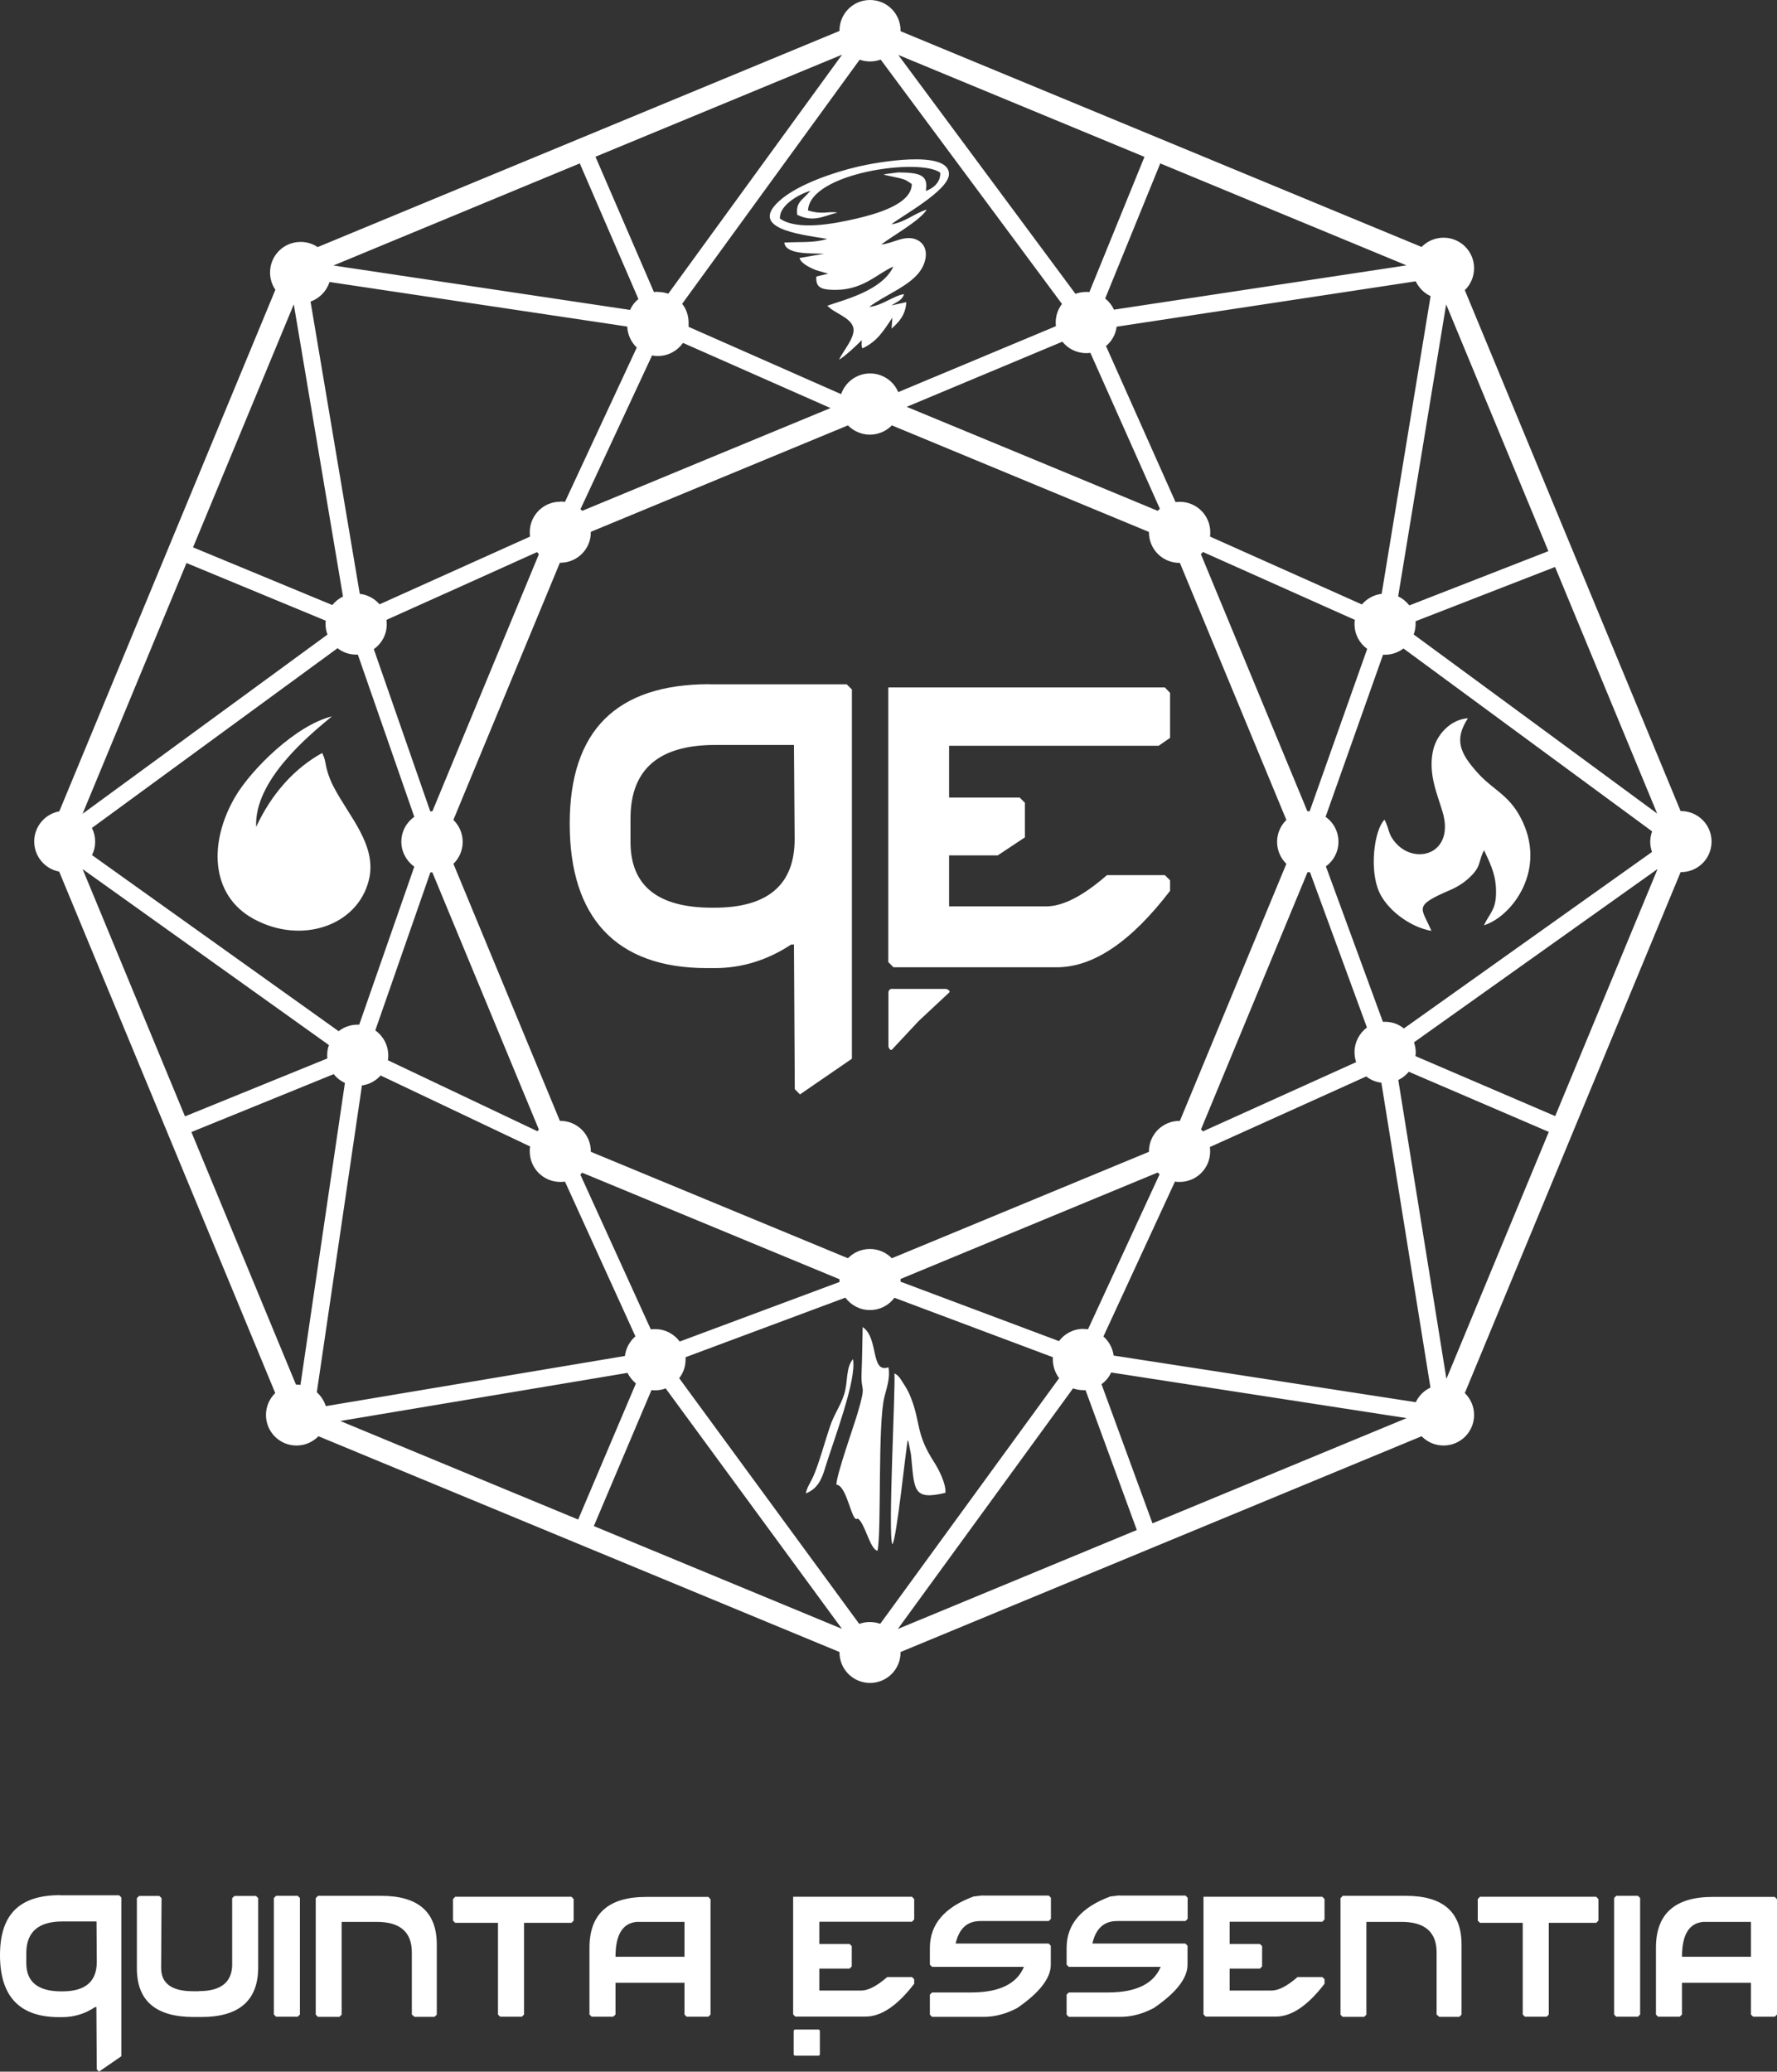 <?xml version="1.0" encoding="UTF-8"?> <svg xmlns="http://www.w3.org/2000/svg" width="193" height="225" viewBox="0 0 193 225" fill="none"><rect x="0" y="0" width="193" height="225" fill="#333333" stroke="none"/><path fill-rule="evenodd" clip-rule="evenodd" d="M97.81 3.39C116.674 11.206 135.537 19.007 154.4 26.822C155.007 26.201 155.851 25.816 156.784 25.816C158.62 25.816 160.1 27.296 160.1 29.132C160.1 30.064 159.715 30.908 159.094 31.515C166.911 50.373 174.714 69.232 182.532 88.091H182.576C184.412 88.091 185.893 89.571 185.893 91.406C185.893 93.242 184.412 94.722 182.576 94.722H182.532C174.714 113.581 166.911 132.439 159.094 151.298C159.715 151.905 160.1 152.748 160.1 153.681C160.1 155.516 158.62 156.997 156.784 156.997C155.851 156.997 155.007 156.612 154.4 155.99C135.537 163.806 116.674 171.607 97.81 179.423V179.467C97.81 181.303 96.33 182.783 94.494 182.783C92.658 182.783 91.177 181.303 91.177 179.467V179.423C72.314 171.607 53.451 163.806 34.587 155.99C33.98 156.612 33.136 156.997 32.204 156.997C30.368 156.997 28.887 155.516 28.887 153.681C28.887 152.748 29.272 151.905 29.894 151.298C22.076 132.424 14.258 113.536 6.426 94.663C4.886 94.382 3.716 93.02 3.716 91.391C3.716 89.763 4.886 88.401 6.441 88.12C14.258 69.232 22.091 50.359 29.909 31.47C29.538 30.938 29.331 30.286 29.331 29.59C29.331 27.755 30.812 26.275 32.648 26.275C33.329 26.275 33.98 26.482 34.499 26.837C53.392 19.007 72.284 11.191 91.177 3.36V3.316C91.177 1.48 92.658 0 94.494 0C96.33 0 97.81 1.48 97.81 3.316V3.36V3.39ZM9.994 89.941C10.216 90.385 10.335 90.888 10.335 91.421C10.335 91.954 10.216 92.428 9.994 92.872L36.779 111.997C37.342 111.553 38.067 111.286 38.837 111.286C38.896 111.286 38.955 111.286 39.015 111.286L44.996 94.13C44.152 93.523 43.59 92.531 43.59 91.421C43.59 90.311 44.138 89.319 44.996 88.712L38.867 71.097C38.867 71.097 38.748 71.097 38.689 71.097C37.919 71.097 37.223 70.845 36.66 70.401L9.979 89.926L9.994 89.941ZM96.878 107.393C96.67 107.393 96.493 107.571 96.493 107.778V113.61C96.493 113.817 96.73 114.158 96.878 113.995L99.617 111.064C99.765 110.901 99.854 110.827 100.002 110.679L103.096 107.793C103.259 107.645 102.919 107.408 102.711 107.408H96.878V107.393ZM46.921 88.105H46.966L58.529 60.188C58.455 60.114 58.381 60.039 58.322 59.965C52.873 62.423 47.425 64.88 41.976 67.322C41.991 67.47 42.005 67.633 42.005 67.796C42.005 68.921 41.458 69.898 40.599 70.505C42.642 76.382 44.685 82.243 46.729 88.12C46.788 88.12 46.847 88.12 46.906 88.12L46.921 88.105ZM49.246 89.053C49.868 89.659 50.253 90.503 50.253 91.436C50.253 92.368 49.868 93.212 49.246 93.819L60.809 121.737H60.854C62.69 121.737 64.171 123.217 64.171 125.053V125.097L92.095 136.658C92.702 136.036 93.546 135.651 94.479 135.651C95.412 135.651 96.256 136.036 96.863 136.658L124.787 125.097V125.053C124.787 123.217 126.268 121.737 128.104 121.737H128.148L139.712 93.819C139.09 93.212 138.705 92.368 138.705 91.436C138.705 90.503 139.09 89.659 139.712 89.053L128.148 61.135H128.104C126.268 61.135 124.787 59.655 124.787 57.819V57.775L110.825 51.987L96.863 46.199C96.256 46.821 95.412 47.206 94.479 47.206C93.546 47.206 92.702 46.821 92.095 46.199L64.171 57.76V57.804C64.171 59.64 62.69 61.12 60.854 61.12H60.809L49.246 89.038V89.053ZM46.966 94.752H46.921C46.921 94.752 46.803 94.752 46.743 94.752L40.762 111.908C41.606 112.515 42.168 113.507 42.168 114.617C42.168 114.794 42.168 114.972 42.124 115.15C47.543 117.725 52.947 120.286 58.366 122.862C58.426 122.803 58.47 122.743 58.529 122.684C54.68 113.373 50.815 104.062 46.966 94.766V94.752ZM63.238 127.362C63.238 127.362 63.104 127.495 63.03 127.569L70.685 144.385C70.848 144.355 70.996 144.355 71.159 144.355C72.255 144.355 73.217 144.888 73.824 145.702L91.177 139.234C91.177 139.145 91.177 139.071 91.177 138.982V138.938C81.864 135.074 72.551 131.225 63.252 127.377L63.238 127.362ZM61.328 128.339C61.165 128.368 61.017 128.368 60.854 128.368C59.018 128.368 57.537 126.888 57.537 125.053C57.537 124.875 57.537 124.697 57.582 124.52L41.339 116.808C40.821 117.385 40.11 117.785 39.311 117.888L34.41 151.209C34.854 151.609 35.194 152.127 35.387 152.719L67.872 147.271C67.976 146.428 68.39 145.673 69.012 145.14L61.357 128.324L61.328 128.339ZM37.475 117.622C36.986 117.4 36.572 117.074 36.246 116.66L20.788 122.951L32.144 150.38H32.189C32.337 150.38 32.485 150.38 32.633 150.41L37.46 117.622H37.475ZM35.55 114.942C35.55 114.824 35.535 114.72 35.535 114.602C35.535 114.217 35.594 113.847 35.728 113.507L8.973 94.396L20.092 121.248L35.55 114.957V114.942ZM155.348 32.151C154.652 31.811 154.089 31.248 153.763 30.553L121.278 35.482C121.175 36.326 120.745 37.066 120.123 37.584L127.675 54.533C127.823 54.518 127.971 54.503 128.134 54.503C129.97 54.503 131.45 55.984 131.45 57.819C131.45 57.982 131.45 58.13 131.421 58.278L147.915 65.65C148.448 65.028 149.203 64.599 150.062 64.495L155.377 32.151H155.348ZM117.977 31.707C118.095 31.707 118.213 31.707 118.317 31.722L124.299 17.038L97.559 5.965L116.807 31.915C117.162 31.781 117.562 31.707 117.962 31.707H117.977ZM120.035 32.418C120.434 32.743 120.775 33.158 120.982 33.632L152.757 28.821L126.016 17.748L120.035 32.418ZM118.436 38.324C118.287 38.339 118.139 38.354 117.977 38.354C116.925 38.354 115.992 37.865 115.385 37.11L98.477 44.186C107.568 47.946 116.659 51.706 125.735 55.48C125.809 55.406 125.883 55.332 125.972 55.258L118.421 38.309L118.436 38.324ZM114.675 35.408C114.675 35.289 114.66 35.156 114.66 35.023C114.66 34.268 114.912 33.572 115.341 33.01L95.649 6.469C95.293 6.602 94.894 6.676 94.494 6.676C94.094 6.676 93.724 6.602 93.368 6.484L74.091 32.995C74.535 33.558 74.787 34.268 74.787 35.038C74.787 35.082 74.787 35.141 74.787 35.186C74.787 35.245 74.787 35.289 74.787 35.349C74.787 35.393 74.787 35.452 74.787 35.497L91.355 42.809C91.799 41.507 93.043 40.559 94.494 40.559C95.871 40.559 97.055 41.388 97.559 42.587L114.69 35.423L114.675 35.408ZM153.763 152.304C154.089 151.609 154.652 151.031 155.362 150.706L150.032 117.592C149.41 117.518 148.848 117.281 148.389 116.911L131.406 124.579C131.421 124.727 131.435 124.89 131.435 125.053C131.435 126.888 129.955 128.368 128.119 128.368C127.956 128.368 127.778 128.368 127.615 128.324L119.842 145.155C120.434 145.673 120.849 146.413 120.953 147.227L153.749 152.289L153.763 152.304ZM117.666 144.34C117.828 144.34 118.006 144.34 118.169 144.37L125.942 127.539C125.942 127.539 125.809 127.421 125.735 127.347L97.81 138.908V138.952C97.81 139.041 97.81 139.13 97.81 139.204L115.015 145.658C115.622 144.844 116.585 144.326 117.68 144.326L117.666 144.34ZM120.686 149.063C120.449 149.566 120.094 150.01 119.635 150.336L125.172 165.449L152.771 154.021L120.671 149.063H120.686ZM117.903 150.987C117.828 150.987 117.754 150.987 117.68 150.987C117.281 150.987 116.896 150.913 116.54 150.794L97.514 176.921L123.47 166.174L117.903 150.987ZM115.045 149.699C114.616 149.137 114.349 148.426 114.349 147.656C114.349 147.567 114.349 147.479 114.349 147.405L97.144 140.951C96.537 141.765 95.575 142.283 94.479 142.283C93.383 142.283 92.421 141.75 91.814 140.936L74.461 147.405C74.461 147.493 74.461 147.567 74.461 147.656C74.461 148.426 74.209 149.122 73.765 149.684L93.324 176.373C93.679 176.24 94.064 176.166 94.464 176.166C94.864 176.166 95.249 176.24 95.604 176.359L115.03 149.684L115.045 149.699ZM142.052 88.105C142.052 88.105 142.185 88.105 142.244 88.105L148.492 70.475C147.648 69.868 147.115 68.891 147.115 67.781C147.115 67.618 147.115 67.47 147.145 67.322L130.651 59.951C130.577 60.025 130.517 60.114 130.429 60.188C134.293 69.498 138.143 78.809 141.992 88.105H142.037H142.052ZM143.991 88.727C144.835 89.334 145.368 90.311 145.368 91.421C145.368 92.531 144.835 93.493 144.006 94.1L150.195 110.975C150.269 110.975 150.343 110.975 150.417 110.975C151.202 110.975 151.913 111.242 152.475 111.701L179.423 92.531C179.304 92.191 179.23 91.821 179.23 91.436C179.23 91.051 179.304 90.651 179.437 90.296L152.431 70.431C151.868 70.86 151.172 71.112 150.402 71.112C150.343 71.112 150.269 71.112 150.21 71.112L143.962 88.742L143.991 88.727ZM142.274 94.737C142.2 94.737 142.126 94.737 142.052 94.737H142.007C138.157 104.048 134.293 113.359 130.443 122.655C130.517 122.729 130.591 122.803 130.651 122.877L147.293 115.357C147.175 115.016 147.115 114.661 147.115 114.276C147.115 113.181 147.648 112.204 148.463 111.597L142.274 94.722V94.737ZM153.571 113.196C153.689 113.536 153.763 113.906 153.763 114.291C153.763 114.424 153.763 114.572 153.734 114.706L168.91 121.219L180.03 94.382L153.586 113.196H153.571ZM153.008 116.408C152.697 116.778 152.312 117.089 151.868 117.296L157.095 149.758L168.214 122.936L153.023 116.408H153.008ZM150.358 89.038C149.247 90.178 148.7 94.485 149.81 96.913C150.654 98.763 153.053 100.673 155.466 101.102C154.4 98.571 153.408 98.423 157.45 96.691C158.457 96.261 159.212 95.729 159.878 95.033C160.856 94.026 160.589 93.464 161.181 92.339C161.744 93.567 162.381 94.752 162.469 96.365C162.603 98.763 161.877 99.015 161.166 100.495C164.187 99.577 168.214 94.382 165.075 88.653C163.802 86.314 162.114 85.722 160.574 84.034C158.546 81.814 157.909 80.334 159.434 78.01C157.539 78.128 155.955 79.831 155.614 81.651C155.14 84.109 156.073 86.166 156.665 88.135C158.042 92.694 153.808 93.982 151.646 91.614C150.713 90.592 150.965 90.178 150.373 89.023L150.358 89.038ZM153.556 68.921C162.366 75.39 171.176 81.873 179.985 88.357L168.895 61.579L153.749 67.47C153.749 67.574 153.749 67.663 153.749 67.766C153.749 68.166 153.674 68.551 153.541 68.906L153.556 68.921ZM157.065 33.069L151.853 64.776C152.327 64.998 152.742 65.339 153.067 65.753L168.17 59.862L157.065 33.054V33.069ZM72.299 150.794C71.944 150.928 71.559 151.002 71.159 151.002C71.026 151.002 70.892 151.002 70.759 150.972L64.496 165.745L91.444 176.906L72.299 150.794ZM69.056 150.247C68.686 149.936 68.376 149.551 68.153 149.107L36.956 154.332L62.794 165.035L69.071 150.247H69.056ZM60.854 54.474C61.032 54.474 61.194 54.474 61.357 54.518L69.16 37.747C68.553 37.169 68.168 36.37 68.124 35.467L35.787 30.627C35.476 31.618 34.706 32.403 33.729 32.758L39.074 64.495C39.933 64.599 40.688 65.013 41.221 65.635L57.567 58.278C57.552 58.13 57.537 57.967 57.537 57.804C57.537 55.969 59.018 54.489 60.854 54.489V54.474ZM63.045 55.303C63.045 55.303 63.178 55.421 63.238 55.48C72.225 51.75 81.213 48.035 90.2 44.319L74.18 37.243C73.572 38.102 72.58 38.664 71.455 38.664C71.233 38.664 71.026 38.65 70.819 38.605L63.045 55.303ZM34.987 81.785C31.952 83.457 29.479 86.24 27.821 89.808C27.584 84.745 33.581 79.845 36.053 77.803C32.1 78.78 27.288 83.576 25.556 86.521C22.654 91.466 22.817 97.239 27.569 99.814C32.737 102.627 38.852 100.554 40.066 95.566C40.984 91.806 37.874 88.638 36.246 85.47C36.068 85.115 36.009 85.026 35.876 84.686C35.328 83.294 35.417 82.924 35.195 82.258L35.061 81.933C35.061 81.933 35.017 81.829 34.987 81.77V81.785ZM8.987 88.372L35.565 68.921C35.431 68.566 35.357 68.181 35.357 67.781C35.357 67.663 35.357 67.53 35.372 67.411L20.255 61.15L8.973 88.372H8.987ZM71.455 31.707C71.855 31.707 72.225 31.781 72.581 31.9L91.459 5.936L64.674 17.023L71.026 31.722C71.159 31.707 71.307 31.692 71.44 31.692L71.455 31.707ZM68.435 33.646C68.642 33.188 68.953 32.788 69.338 32.477L62.971 17.748L36.216 28.835L68.435 33.661V33.646ZM36.098 65.709C36.409 65.324 36.794 65.013 37.253 64.791L31.908 33.054L20.966 59.447L36.083 65.709H36.098ZM90.837 161.245C92.036 161.334 92.51 165.553 93.146 164.916C93.946 165.375 94.479 168.291 95.308 168.424C95.752 166.382 95.308 154.613 96.063 151.683C96.315 150.72 96.7 149.595 96.493 148.5C94.509 149.196 95.471 145.303 93.694 144.133C93.65 145.821 93.65 147.36 93.576 149.048C93.472 151.416 94.153 150.054 93.146 153.474C92.687 155.028 90.896 160.031 90.837 161.23V161.245ZM98.195 150.38C97.884 149.891 97.662 149.403 97.144 149.166C97.263 151.031 96.419 166.796 96.922 167.729C97.396 167.122 98.388 157.293 98.595 156.405C98.61 156.449 98.639 156.493 98.654 156.523L98.936 157.929C99.335 161.763 99.054 163.007 102.682 162.133C102.77 161.127 101.897 159.484 101.453 158.803C99.469 155.724 100.002 154.643 98.995 151.964C98.743 151.298 98.551 150.928 98.21 150.395L98.195 150.38ZM87.535 162.192C88.764 161.704 89.237 160.727 89.623 159.41C90.511 156.493 93.072 149.877 92.643 147.612C91.829 148.574 92.125 150.054 91.681 151.446C91.296 152.674 90.57 153.637 90.141 154.939C89.623 156.464 88.897 159.128 88.29 160.446C87.994 161.067 87.653 161.526 87.52 162.192H87.535ZM87.742 22.855C89.415 23.358 89.874 22.9 90.94 23.092C89.46 23.447 88.364 24.202 86.587 23.329C86.498 22.604 86.632 22.204 87.002 21.775L88.023 20.738C87.194 20.916 84.618 22.145 84.707 23.743C86.646 25.076 90.57 24.306 93.013 23.743C94.834 23.314 99.054 22.248 99.025 19.984C98.477 19.613 98.373 19.51 97.692 19.347L96.137 19.007C96.137 19.007 96.034 18.962 95.974 18.933L97.559 18.725C99.78 18.755 100.89 18.933 100.55 20.738C101.305 20.487 102.178 19.821 102.119 18.755C99.928 17.112 87.92 18.755 87.757 22.87L87.742 22.855ZM89.8 25.964C88.394 26.408 86.721 26.245 85.181 26.349C85.344 27.696 88.157 27.488 89.489 27.562L86.839 28.021C86.957 28.628 88.275 29.25 88.867 29.413L89.948 29.724L88.66 30.035C88.586 31.145 89.119 31.411 90.215 31.47C93.62 31.678 95.175 29.753 97.026 28.954C95.826 31.544 91.769 32.536 89.859 33.202C90.585 34.002 92.317 34.446 92.658 35.511C92.998 36.548 91.547 38.117 91.133 39.064C91.681 38.783 93.28 37.303 93.576 36.947C93.635 37.214 93.502 37.539 93.679 37.836C95.308 37.051 95.915 35.985 96.922 34.505L96.833 35.689C97.573 35.038 98.358 34.253 98.432 32.817L96.818 33.173C97.381 32.788 98.018 32.61 98.18 31.944C96.996 32.136 95.841 33.188 94.405 33.336C96.063 32.048 98.936 31.041 100.031 29.294C100.712 28.229 100.875 26.719 99.661 26.082C98.343 25.401 96.981 26.467 95.708 26.556C96.952 25.608 99.957 23.936 100.653 22.766C99.35 23.151 98.255 24.158 96.818 24.365C97.736 23.566 103.096 20.694 103.067 18.888C103.022 16.194 95.027 17.66 93.22 18.089C90.378 18.755 86.854 20.013 84.959 21.553C80.961 24.794 86.78 25.446 89.771 25.934L89.8 25.964ZM77.067 74.309C66.939 74.309 61.876 79.357 61.876 89.467C61.876 99.577 66.836 105.143 76.771 105.143H77.644C80.576 105.143 83.345 104.285 85.936 102.582H86.232L86.321 118.288L86.883 118.865L92.525 114.987V74.886L91.962 74.324H77.052L77.067 74.309ZM86.232 80.911H77.644C71.544 80.911 68.479 83.576 68.479 88.89V91.451C68.479 96.202 71.44 98.585 77.348 98.585H77.57C83.389 98.585 86.306 96.099 86.306 91.14V91.066L86.232 80.896V80.911ZM96.478 74.679V104.492L97.04 105.054H114.778C118.746 105.054 122.848 102.286 127.082 96.75V95.61L126.52 95.048H120.227C117.636 97.312 115.43 98.438 113.653 98.438H103.081V92.901H108.367L111.314 90.947V87.188L110.751 86.625H103.081V81H125.839L127.082 80.141V75.257L126.52 74.665H96.478V74.679Z" fill="white"></path><path fill-rule="evenodd" clip-rule="evenodd" d="M6.544 205.845H12.941L13.178 206.082V223.327L10.749 225L10.512 224.748L10.468 217.984H10.335C9.224 218.724 8.04 219.079 6.766 219.079H6.396C2.132 219.079 0 216.829 0 212.344C0 207.859 2.177 205.831 6.53 205.831L6.544 205.845ZM10.483 208.687H6.796C4.175 208.687 2.858 209.827 2.858 212.122V213.217C2.858 215.26 4.131 216.281 6.663 216.281H6.766C9.269 216.281 10.512 215.215 10.512 213.084V213.054L10.483 208.687ZM21.617 216.252C23.927 216.252 25.126 215.349 25.215 213.528V206.156L25.467 205.919H27.806L28.043 206.156V213.661C28.043 217.258 25.985 219.064 21.884 219.064H21.025C16.924 219.064 14.866 217.303 14.866 213.78V206.156L15.102 205.919H17.309L17.545 206.156L17.501 213.735C17.501 215.423 18.656 216.266 20.98 216.266H21.173C21.173 216.266 21.321 216.266 21.588 216.266L21.617 216.252ZM29.983 205.905H32.337L32.574 206.141V218.798L32.337 219.034H29.983L29.746 218.798V206.141L29.983 205.905ZM34.528 205.905H41.413C45.426 205.905 47.439 207.666 47.439 211.189V218.812L47.188 219.049H45.026L44.73 218.798V212.048C44.73 209.842 43.456 208.732 40.91 208.732H37.105V218.812L36.868 219.049H34.528L34.291 218.812V206.156L34.528 205.919V205.905ZM49.423 206.008H62.068L62.305 206.26V208.599L62.068 208.836H56.915V218.798L56.678 219.034H54.324L54.087 218.798V208.836H49.438L49.201 208.599V206.26L49.438 206.008H49.423ZM76.933 206.023L77.17 206.275V218.798L76.933 219.034H74.579L74.342 218.798V215.349H66.85V218.798L66.599 219.034H64.259L64.022 218.798V211.544C64.022 207.859 66.081 206.023 70.182 206.023H76.948H76.933ZM74.342 208.732H69.175C67.62 208.865 66.85 210.123 66.85 212.521H74.342V208.732ZM86.143 206.008H99.054L99.291 206.26V208.465L99.054 208.717H88.986V211.13H92.273L92.51 211.367V213.572L92.273 213.809H88.986V216.192H93.531C94.301 216.192 95.234 215.704 96.359 214.727H99.054L99.291 214.964V215.452C97.47 217.836 95.708 219.02 94.005 219.02H86.38L86.143 218.783V205.979V206.008ZM106.724 205.875H113.905L114.142 206.112V208.406L113.905 208.643H106.472C105.051 208.643 104.162 209.457 103.792 211.085H113.89L114.127 211.322V213.38C114.127 214.845 112.913 216.414 110.485 218.087C109.285 218.724 108.071 219.049 106.827 219.049H101.231L100.994 218.812V216.636L101.231 216.4H105.48C108.53 216.4 110.44 215.467 111.21 213.617H101.231L100.994 213.38V211.559C100.994 208.998 102.578 207.148 105.732 205.979L106.709 205.86L106.724 205.875ZM121.574 205.875H128.756L128.992 206.112V208.406L128.756 208.643H121.323C119.901 208.643 119.013 209.457 118.643 211.085H128.741L128.978 211.322V213.38C128.978 214.845 127.763 216.414 125.32 218.087C124.121 218.724 122.907 219.049 121.678 219.049H116.081L115.844 218.812V216.636L116.081 216.4H120.331C123.381 216.4 125.291 215.467 126.061 213.617H116.081L115.844 213.38V211.559C115.844 208.998 117.429 207.148 120.582 205.979L121.56 205.86L121.574 205.875ZM130.71 206.008H143.621L143.858 206.26V208.465L143.621 208.717H133.553V211.13H136.84L137.077 211.367V213.572L136.84 213.809H133.553V216.192H138.098C138.868 216.192 139.801 215.704 140.926 214.727H143.621L143.858 214.964V215.452C142.037 217.836 140.275 219.02 138.572 219.02H130.947L130.71 218.783V205.979V206.008ZM145.827 205.905H152.712C156.725 205.905 158.738 207.666 158.738 211.189V218.812L158.487 219.049H156.325L156.029 218.798V212.048C156.029 209.842 154.755 208.732 152.209 208.732H148.403V218.812L148.167 219.049H145.827L145.59 218.812V206.156L145.827 205.919V205.905ZM160.722 206.008H173.367L173.604 206.26V208.599L173.367 208.836H168.214V218.798L167.977 219.034H165.623L165.386 218.798V208.836H160.737L160.5 208.599V206.26L160.737 206.008H160.722ZM175.543 205.905H177.898L178.135 206.141V218.798L177.898 219.034H175.543L175.307 218.798V206.141L175.543 205.905ZM192.763 206.023L193 206.275V218.798L192.763 219.034H190.409L190.172 218.798V215.349H182.68V218.798L182.428 219.034H180.089L179.852 218.798V211.544C179.852 207.859 181.91 206.023 186.011 206.023H192.778H192.763ZM190.172 208.732H185.005C183.45 208.865 182.68 210.123 182.68 212.521H190.172V208.732Z" fill="white"></path><path d="M88.882 220.426H86.365C86.275 220.426 86.202 220.499 86.202 220.589V223.105C86.202 223.195 86.275 223.268 86.365 223.268H88.882C88.972 223.268 89.045 223.195 89.045 223.105V220.589C89.045 220.499 88.972 220.426 88.882 220.426Z" fill="white"></path></svg> 